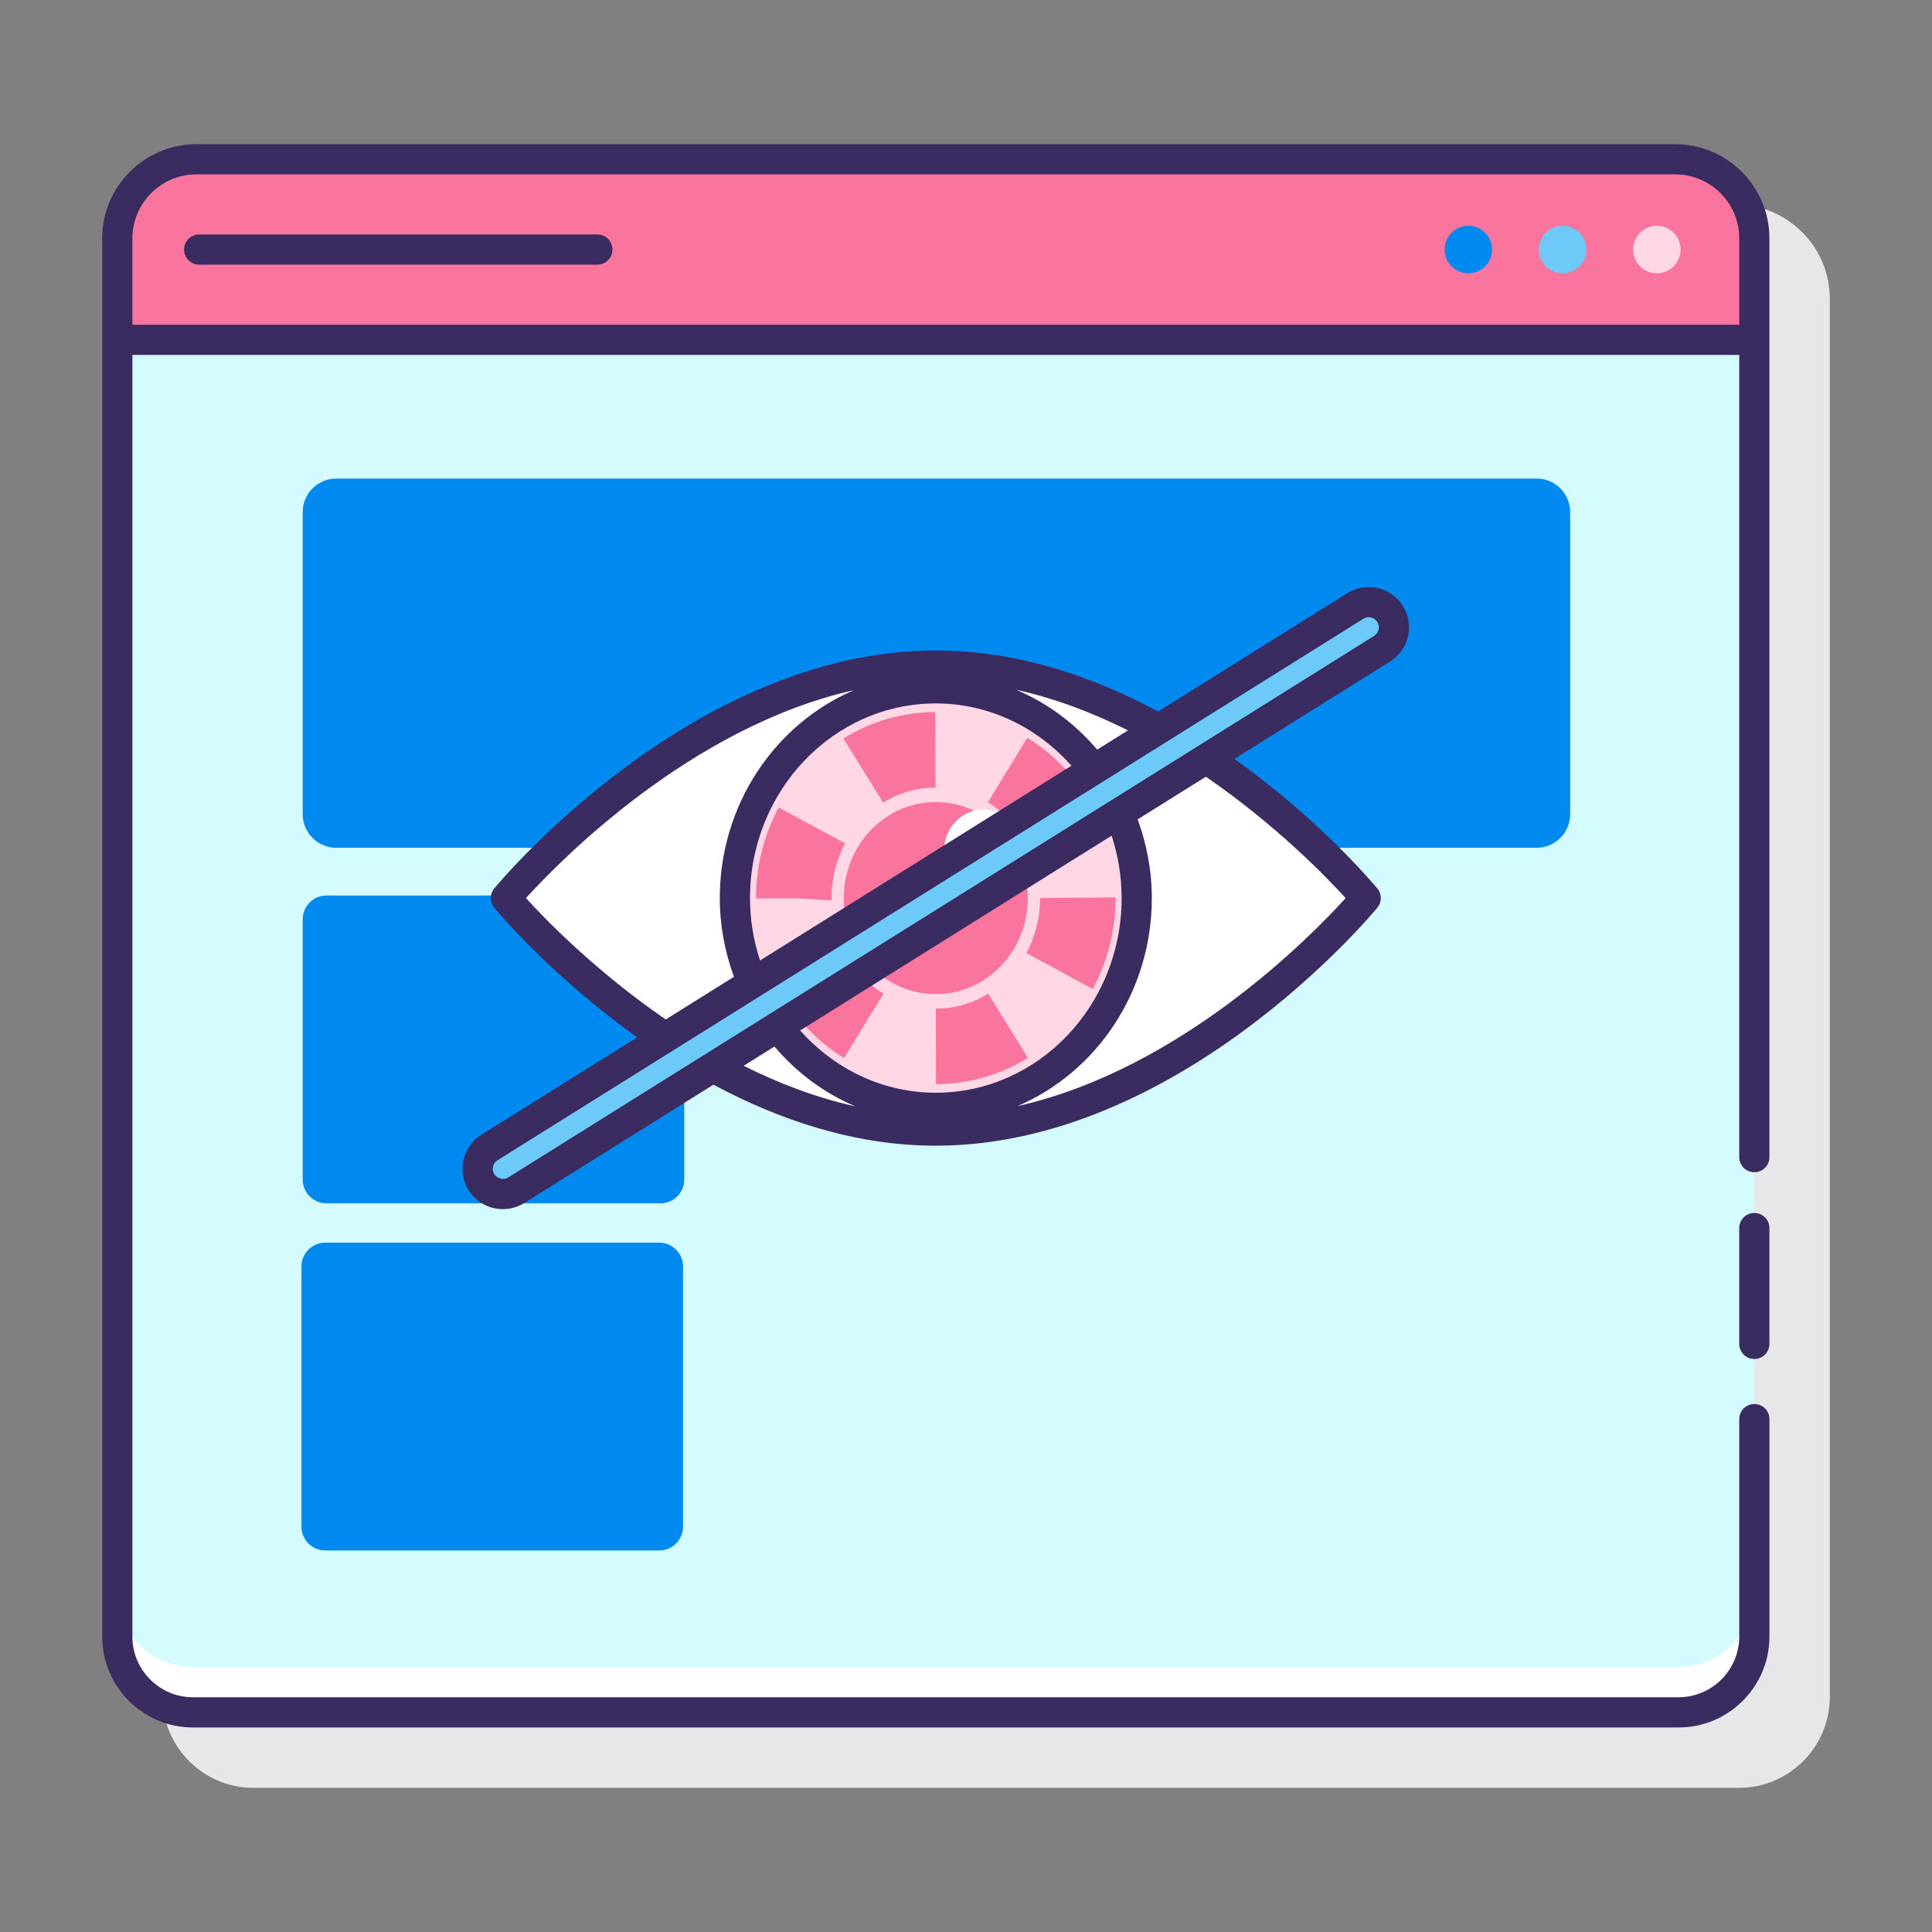 <svg xml:space="preserve" style="enable-background:new 0 0 128 128;" viewBox="0 0 128 128" y="0px" x="0px" xmlns:xlink="http://www.w3.org/1999/xlink" xmlns="http://www.w3.org/2000/svg" id="Layer_1" version="1.1">
<rect x="0" y="0" width="128" height="128" fill="#808080" stroke="none"/>
<style type="text/css">
	.st0{fill:#3A2C60;}
	.st1{fill:#E6E7E8;}
	.st2{fill:#D4FBFF;}
	.st3{fill:#FFFFFF;}
	.st4{fill:#FA759E;}
	.st5{fill:#0089EF;}
	.st6{fill:#6DC9F7;}
	.st7{fill:#FFD7E5;}
</style>
<g>
	<path d="M114.984,13.552H17.016c-3.443,0-6.245,2.801-6.245,6.244v92.637c0,3.317,2.699,6.016,6.017,6.016h98.417
		c3.322,0,6.025-2.702,6.025-6.024V19.796C121.229,16.353,118.427,13.552,114.984,13.552z" class="st1"></path>
	<g>
		<g>
			<path d="M116.229,22.515H7.771v85.909c0,2.775,2.25,5.025,5.025,5.025h98.417c2.77,0,5.016-2.246,5.016-5.016V22.515
				z" class="st2"></path>
			<path d="M111.213,110.449H12.796c-2.775,0-5.025-2.25-5.025-5.025v3c0,2.775,2.25,5.025,5.025,5.025h98.417
				c2.77,0,5.016-2.246,5.016-5.017v-3C116.229,108.203,113.983,110.449,111.213,110.449z" class="st3"></path>
			<g>
				<path d="M116.229,15.796c0-2.897-2.348-5.245-5.245-5.245H13.016c-2.897,0-5.245,2.348-5.245,5.245v6.718h108.458
					V15.796z" class="st4"></path>
				<circle r="1.574" cy="16.533" cx="97.28" class="st5"></circle>
				<circle r="1.574" cy="16.533" cx="103.526" class="st6"></circle>
				<circle r="1.574" cy="16.533" cx="109.772" class="st7"></circle>
			</g>
		</g>
		<g>
			<path d="M101.801,56.167h-79.52c-1.23,0-2.227-0.997-2.227-2.227V33.932c0-1.23,0.997-2.227,2.227-2.227h79.52
				c1.23,0,2.227,0.997,2.227,2.227V53.94C104.028,55.17,103.031,56.167,101.801,56.167z" class="st5"></path>
			<g>
				<path d="M43.759,79.723h-22.13c-0.87,0-1.575-0.705-1.575-1.575V60.905c0-0.87,0.705-1.575,1.575-1.575h22.13
					c0.87,0,1.575,0.705,1.575,1.575v17.243C45.334,79.019,44.629,79.723,43.759,79.723z" class="st5"></path>
			</g>
			<g>
				<path d="M43.677,102.723h-22.13c-0.87,0-1.575-0.705-1.575-1.575V83.905c0-0.87,0.705-1.575,1.575-1.575h22.13
					c0.87,0,1.575,0.705,1.575,1.575v17.243C45.252,102.018,44.547,102.723,43.677,102.723z" class="st5"></path>
			</g>
		</g>
		<g>
			<g>
				<path d="M90.484,59.5c0,0-12.753,15.403-28.484,15.403S33.516,59.5,33.516,59.5S46.269,44.097,62,44.097
					S90.484,59.5,90.484,59.5z" class="st3"></path>
				<ellipse ry="13.895" rx="13.311" cy="59.5" cx="62" class="st7"></ellipse>
				<g>
					<path d="M62.012,71.825l-0.006-5c1.222-0.001,2.42-0.344,3.468-0.991l2.628,4.254
						C66.266,71.222,64.161,71.823,62.012,71.825z M55.919,70.101c-1.791-1.102-3.277-2.676-4.301-4.553l4.391-2.393
						c0.606,1.112,1.481,2.041,2.529,2.686L55.919,70.101z M72.395,65.525l-4.396-2.385c0.598-1.101,0.913-2.359,0.913-3.641l5-0.04
						v0.04C73.912,61.611,73.387,63.694,72.395,65.525z M55.083,59.656l-2.157-0.135h-2.839l0-0.021c0-2.101,0.521-4.176,1.505-6
						l4.4,2.373c-0.592,1.099-0.905,2.353-0.905,3.627L55.083,59.656z M67.984,55.833c-0.608-1.111-1.485-2.038-2.535-2.682
						l2.61-4.264c1.793,1.097,3.283,2.668,4.311,4.543L67.984,55.833z M58.513,53.175l-2.637-4.248
						c1.833-1.139,3.938-1.744,6.086-1.751l0.017,5C60.757,52.18,59.559,52.525,58.513,53.175z" class="st4"></path>
				</g>
				<ellipse ry="6.363" rx="6.095" cy="59.5" cx="62" class="st4"></ellipse>
				<ellipse ry="2.729" rx="2.614" cy="56.364" cx="65.16" class="st3"></ellipse>
			</g>
			<g>
				<g>
					<path d="M33.32,79.109c-0.557,0-1.101-0.278-1.418-0.785c-0.489-0.782-0.252-1.813,0.531-2.302l57.363-35.877
						c0.783-0.49,1.814-0.251,2.302,0.53c0.489,0.782,0.252,1.813-0.53,2.302L34.204,78.855
						C33.929,79.028,33.623,79.109,33.32,79.109z" class="st6"></path>
					<g>
						<path d="M116.229,80.363c-0.552,0-1,0.447-1,1v7.674c0,0.553,0.448,1,1,1s1-0.447,1-1v-7.674
							C117.229,80.81,116.781,80.363,116.229,80.363z" class="st0"></path>
						<path d="M110.984,9.552H13.016c-3.443,0-6.245,2.802-6.245,6.245v6.718v85.918c0,3.317,2.699,6.017,6.017,6.017
							h98.417c3.322,0,6.025-2.703,6.025-6.025V94.02c0-0.553-0.448-1-1-1s-1,0.447-1,1v14.403c0,2.22-1.806,4.025-4.025,4.025
							H12.788c-2.215,0-4.017-1.802-4.017-4.017V23.515h106.458v53.148c0,0.553,0.448,1,1,1s1-0.447,1-1V22.515v-6.718
							C117.229,12.353,114.427,9.552,110.984,9.552z M8.771,15.797c0-2.341,1.904-4.245,4.245-4.245h97.968
							c2.341,0,4.245,1.904,4.245,4.245v5.718H8.771V15.797z" class="st0"></path>
						<path d="M39.576,15.533H13.194c-0.552,0-1,0.447-1,1s0.448,1,1,1h26.382c0.552,0,1-0.447,1-1
							S40.128,15.533,39.576,15.533z" class="st0"></path>
						<path d="M93.284,42.162c0.16-0.695,0.04-1.411-0.338-2.015c-0.377-0.605-0.968-1.026-1.664-1.188
							c-0.697-0.16-1.413-0.04-2.017,0.339l-12.534,7.839c-4.31-2.308-9.326-4.041-14.732-4.041
							c-16.017,0-28.721,15.123-29.254,15.767c-0.306,0.37-0.306,0.905,0,1.275c0.277,0.335,3.855,4.583,9.47,8.586l-10.313,6.45
							c-0.605,0.378-1.027,0.969-1.187,1.665c-0.16,0.694-0.041,1.41,0.338,2.017c0.492,0.784,1.339,1.253,2.266,1.253
							c0.502,0,0.992-0.141,1.415-0.406l12.534-7.839c4.31,2.308,9.325,4.041,14.731,4.041c16.017,0,28.721-15.122,29.254-15.766
							c0.307-0.37,0.307-0.905,0-1.275c-0.277-0.335-3.855-4.583-9.47-8.586l10.314-6.451
							C92.703,43.448,93.124,42.857,93.284,42.162z M50.352,63.636c-0.423-1.3-0.663-2.687-0.663-4.135
							c0-7.11,5.523-12.896,12.311-12.896c3.55,0,6.738,1.598,8.986,4.126L50.352,63.636z M72.691,49.665
							c-1.462-1.722-3.291-3.09-5.368-3.966c2.616,0.578,5.102,1.536,7.408,2.69L72.691,49.665z M34.848,59.501
							c2.237-2.467,10.907-11.343,21.728-13.777c-5.208,2.229-8.888,7.562-8.888,13.777c0,1.839,0.346,3.589,0.937,5.215
							l-4.519,2.826C39.478,64.361,36.117,60.901,34.848,59.501z M73.648,55.365c0.423,1.3,0.663,2.688,0.663,4.136
							c0,7.11-5.523,12.895-12.311,12.895c-3.55,0-6.738-1.598-8.986-4.125L73.648,55.365z M51.31,69.336
							c1.462,1.722,3.291,3.09,5.368,3.965c-2.616-0.578-5.102-1.536-7.407-2.689L51.31,69.336z M89.152,59.501
							c-2.235,2.468-10.901,11.35-21.737,13.78c5.213-2.227,8.896-7.561,8.896-13.78c0-1.839-0.346-3.589-0.937-5.215l4.519-2.826
							C84.523,54.641,87.883,58.102,89.152,59.501z M91.335,41.713c-0.04,0.175-0.146,0.323-0.298,0.418L33.672,78.009
							c-0.303,0.187-0.732,0.089-0.922-0.214c-0.095-0.151-0.125-0.332-0.085-0.506c0.04-0.175,0.146-0.323,0.298-0.418
							l57.364-35.877c0.108-0.067,0.23-0.103,0.354-0.103c0.05,0,0.101,0.006,0.152,0.018c0.174,0.04,0.322,0.146,0.417,0.298
							S91.375,41.539,91.335,41.713z" class="st0"></path>
					</g>
				</g>
			</g>
		</g>
	</g>
</g>
</svg>

